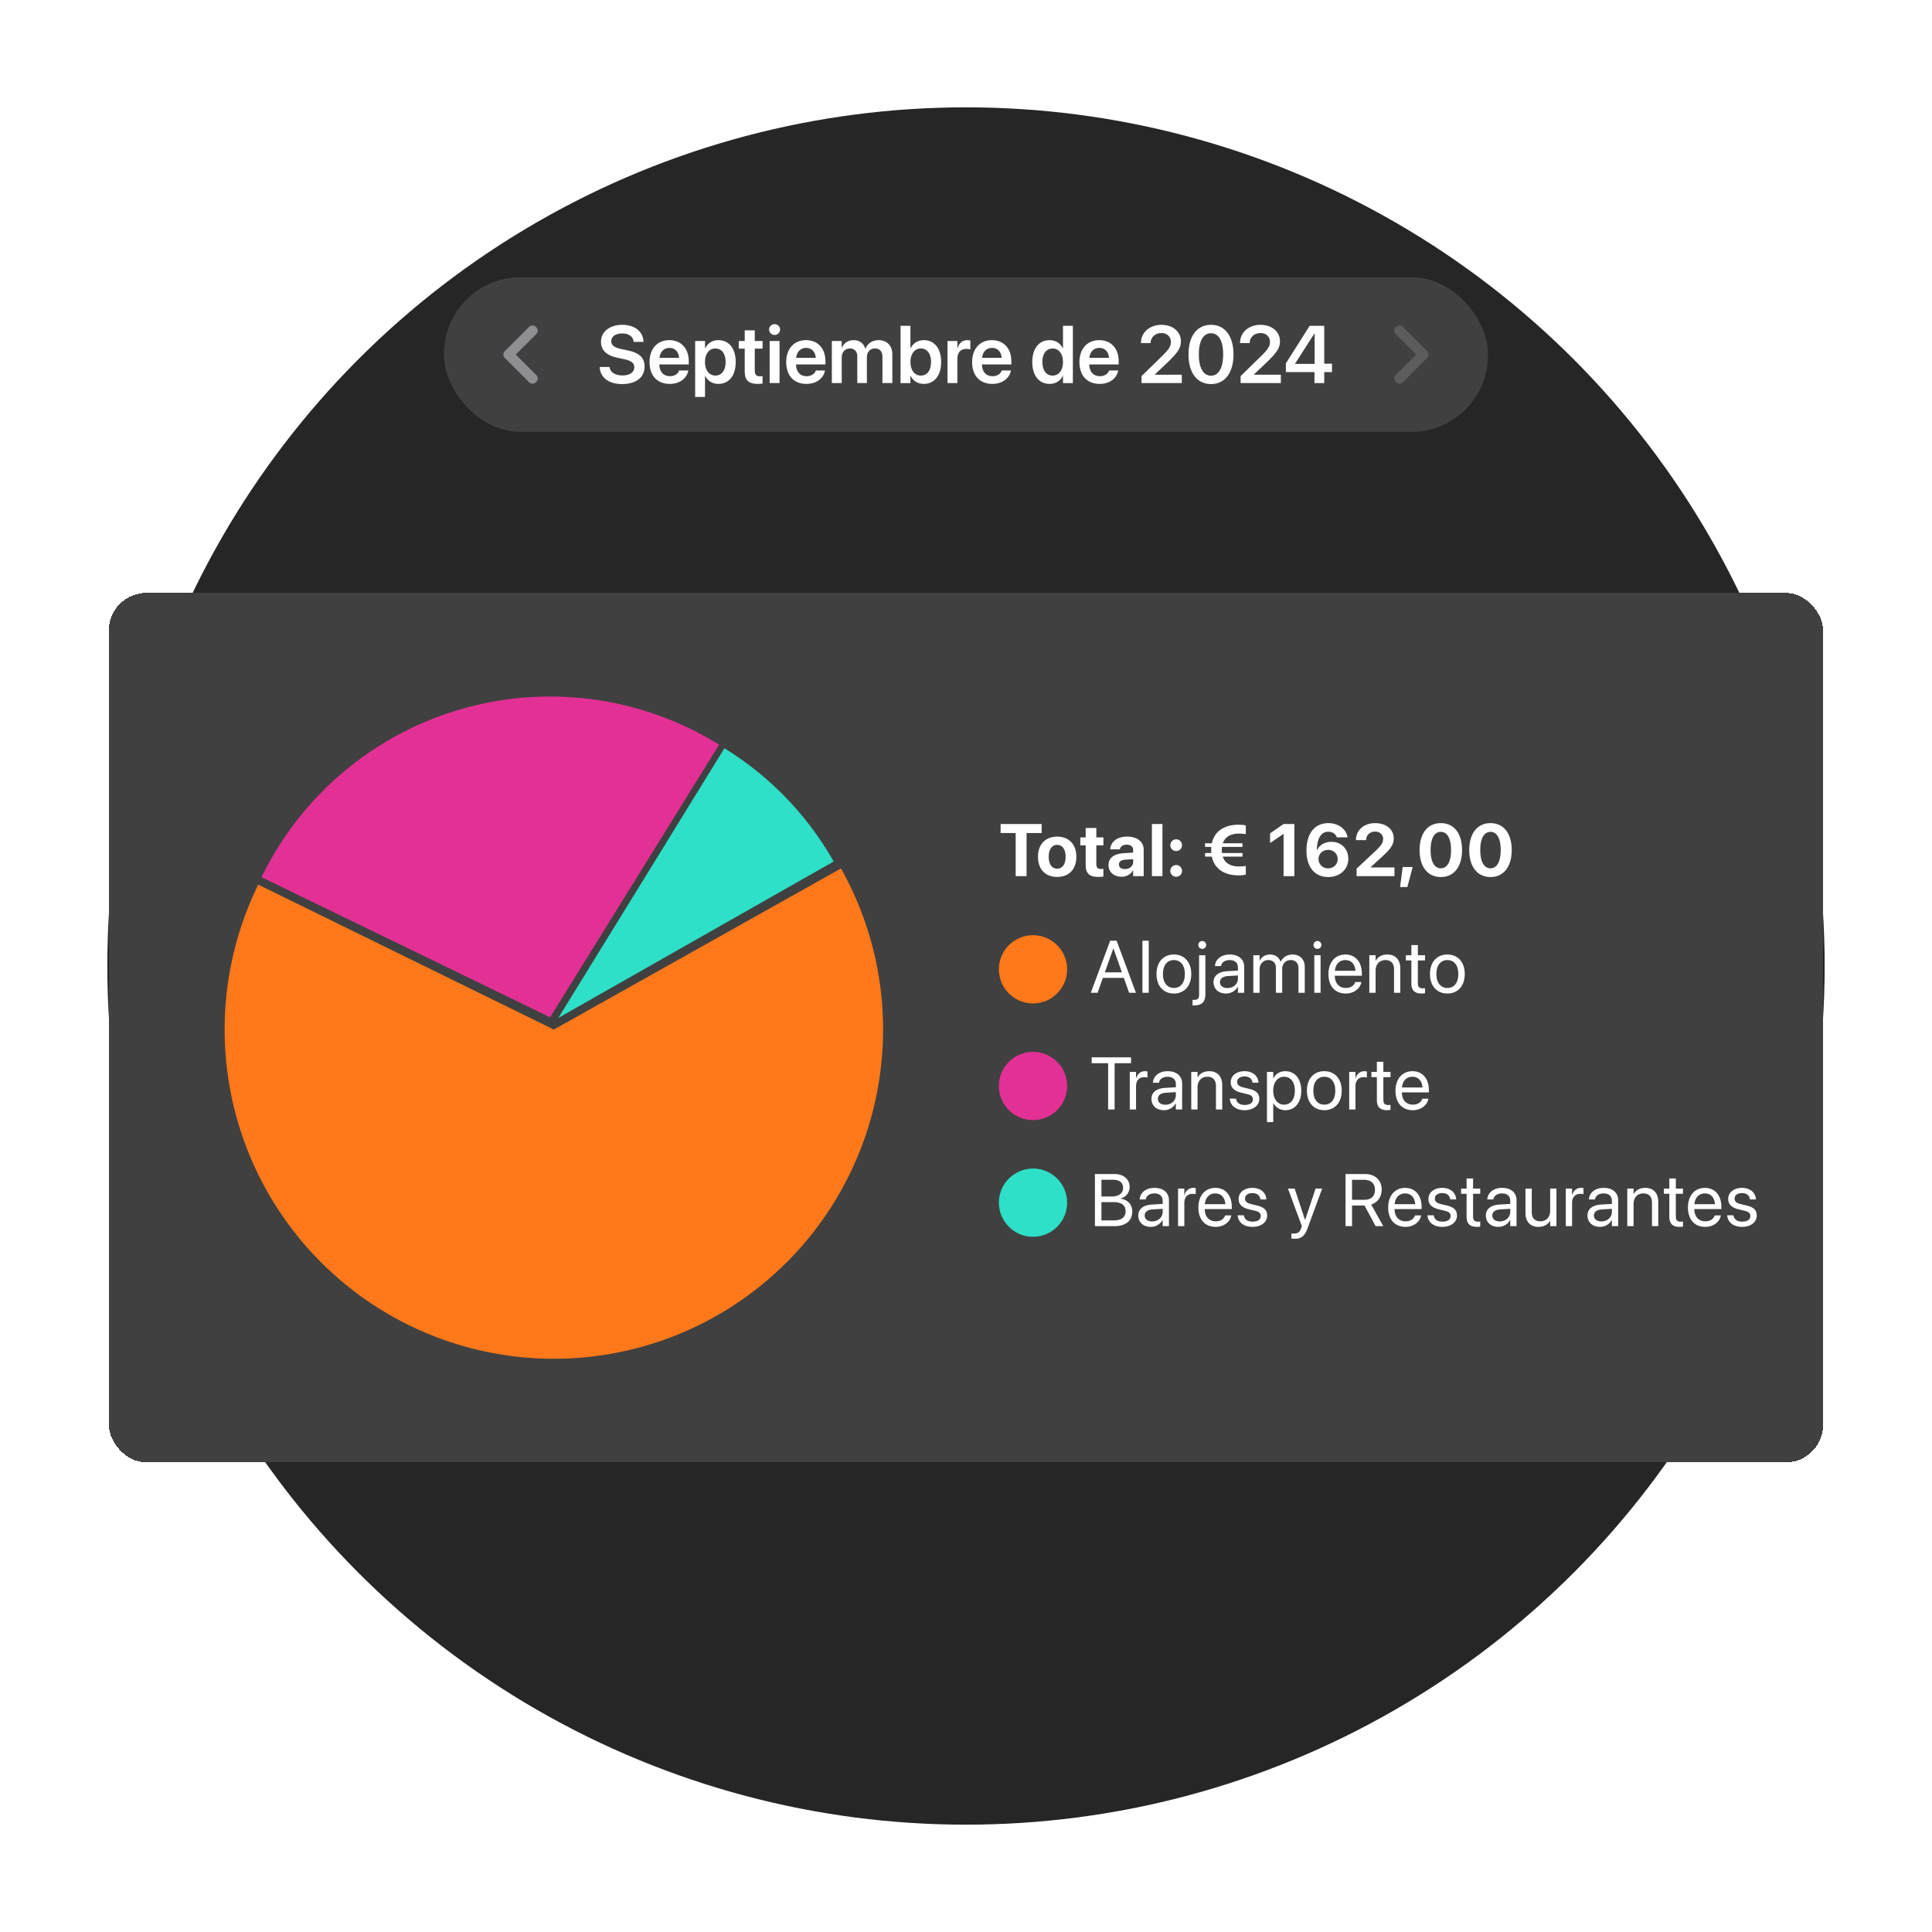 <svg xmlns="http://www.w3.org/2000/svg" width="576" height="576" fill="none"><g clip-path="url(#a)"><circle cx="288" cy="288" r="256" fill="#262626"/><rect width="311.233" height="46.106" x="132.383" y="82.656" fill="#404040" rx="22.808"/><path fill="#8E8E93" fill-rule="evenodd" d="M159.887 111.828c.556.557.556 1.46 0 2.016l-.123.123a1.427 1.427 0 0 1-2.016 0l-7.25-7.25a1.427 1.427 0 0 1 0-2.016l7.25-7.25a1.426 1.426 0 0 1 2.016 0l.123.122c.556.557.556 1.46 0 2.016l-6.12 6.12 6.12 6.119Z" clip-rule="evenodd"/><path fill="#fff" d="M185.502 114.505c-3.917 0-6.496-1.846-6.697-4.911l-.012-.177h2.923l.023.142c.225 1.467 1.728 2.378 3.87 2.378 2.153 0 3.502-.958 3.502-2.426v-.011c0-1.278-.887-1.965-3.088-2.426l-1.834-.379c-3.361-.698-5.018-2.26-5.018-4.804v-.012c.012-3.005 2.651-5.04 6.331-5.04 3.727 0 6.165 1.964 6.342 4.886l.012.201h-2.922l-.024-.142c-.201-1.49-1.515-2.378-3.432-2.378-1.999.012-3.242.947-3.242 2.307v.012c0 1.207.935 1.917 2.994 2.343l1.846.379c3.55.734 5.1 2.177 5.1 4.84v.011c0 3.183-2.509 5.207-6.674 5.207Zm14.176-.048c-3.763 0-6.035-2.496-6.035-6.484v-.012c0-3.952 2.307-6.555 5.893-6.555 3.585 0 5.81 2.52 5.81 6.307v.946h-8.78c.047 2.201 1.254 3.503 3.171 3.503 1.467 0 2.426-.781 2.71-1.621l.023-.083h2.757l-.035.13c-.391 1.929-2.236 3.869-5.514 3.869Zm-.107-10.744c-1.562 0-2.733 1.053-2.97 2.982h5.881c-.213-1.988-1.349-2.982-2.911-2.982Zm7.68 14.637v-16.684h2.946v2.166h.059c.722-1.503 2.095-2.426 3.893-2.426 3.183 0 5.195 2.485 5.195 6.532v.011c0 4.024-2.012 6.508-5.159 6.508-1.787 0-3.219-.899-3.929-2.366h-.059v6.259h-2.946Zm6.023-6.377c1.881 0 3.064-1.551 3.064-4.024v-.011c0-2.509-1.183-4.047-3.064-4.047-1.823 0-3.1 1.585-3.1 4.047v.011c0 2.45 1.277 4.024 3.1 4.024Zm12.625 2.484c-2.626 0-3.869-1.064-3.869-3.644v-6.875h-1.775v-2.272h1.775v-3.183h2.994v3.183h2.331v2.272h-2.331v6.626c0 1.231.544 1.622 1.621 1.622.284 0 .509-.036.71-.048v2.213c-.343.047-.864.106-1.456.106Zm5.041-14.59c-.923 0-1.645-.733-1.645-1.609 0-.899.722-1.62 1.645-1.62s1.633.721 1.633 1.62c0 .876-.71 1.61-1.633 1.61Zm-1.479 14.342v-12.543h2.946v12.543h-2.946Zm10.969.248c-3.763 0-6.035-2.496-6.035-6.484v-.012c0-3.952 2.308-6.555 5.893-6.555 3.586 0 5.81 2.52 5.81 6.307v.946h-8.78c.047 2.201 1.254 3.503 3.171 3.503 1.468 0 2.426-.781 2.71-1.621l.024-.083h2.757l-.036.13c-.39 1.929-2.236 3.869-5.514 3.869Zm-.106-10.744c-1.562 0-2.734 1.053-2.97 2.982h5.881c-.213-1.988-1.349-2.982-2.911-2.982Zm7.679 10.496v-12.543h2.947v2.012h.059c.532-1.373 1.822-2.272 3.479-2.272 1.751 0 3.017.923 3.478 2.532h.071c.604-1.562 2.095-2.532 3.905-2.532 2.473 0 4.094 1.68 4.094 4.189v8.614h-2.946v-7.881c0-1.55-.805-2.437-2.248-2.437-1.42 0-2.39 1.053-2.39 2.567v7.751h-2.864v-8.035c0-1.408-.852-2.283-2.225-2.283-1.419 0-2.413 1.112-2.413 2.638v7.68h-2.947Zm27.405.248c-1.81 0-3.195-.899-3.905-2.378h-.071v2.13h-2.946V97.134h2.946v6.686h.071c.71-1.503 2.142-2.414 3.917-2.414 3.147 0 5.171 2.473 5.171 6.52v.012c0 4.035-2.012 6.519-5.183 6.519Zm-.887-2.484c1.893 0 3.064-1.539 3.064-4.035v-.012c0-2.497-1.183-4.035-3.064-4.035-1.811 0-3.089 1.585-3.089 4.035v.012c0 2.461 1.266 4.035 3.089 4.035Zm7.963 2.236v-12.543h2.947v2.166h.059c.39-1.515 1.431-2.426 2.875-2.426.367 0 .71.059.935.118v2.663c-.249-.095-.698-.166-1.195-.166-1.669 0-2.674 1.053-2.674 2.911v7.277h-2.947Zm13.371.248c-3.763 0-6.034-2.496-6.034-6.484v-.012c0-3.952 2.307-6.555 5.892-6.555 3.586 0 5.81 2.52 5.81 6.307v.946h-8.78c.048 2.201 1.255 3.503 3.171 3.503 1.468 0 2.426-.781 2.71-1.621l.024-.083h2.757l-.036.13c-.39 1.929-2.236 3.869-5.514 3.869Zm-.106-10.744c-1.562 0-2.734 1.053-2.97 2.982h5.881c-.213-1.988-1.349-2.982-2.911-2.982Zm17.193 10.744c-3.171 0-5.183-2.484-5.183-6.519v-.012c0-4.047 2.024-6.52 5.171-6.52 1.775 0 3.207.911 3.917 2.414h.071v-6.686h2.946v17.075h-2.946v-2.13h-.071c-.71 1.479-2.095 2.378-3.905 2.378Zm.887-2.484c1.823 0 3.089-1.574 3.089-4.035v-.012c0-2.45-1.278-4.035-3.089-4.035-1.881 0-3.064 1.538-3.064 4.035v.012c0 2.496 1.171 4.035 3.064 4.035Zm14.022 2.484c-3.762 0-6.034-2.496-6.034-6.484v-.012c0-3.952 2.307-6.555 5.892-6.555 3.586 0 5.81 2.52 5.81 6.307v.946h-8.78c.048 2.201 1.255 3.503 3.172 3.503 1.467 0 2.425-.781 2.709-1.621l.024-.083h2.757l-.036.13c-.39 1.929-2.236 3.869-5.514 3.869Zm-.106-10.744c-1.562 0-2.734 1.053-2.97 2.982h5.881c-.213-1.988-1.349-2.982-2.911-2.982Zm12.59 10.496v-2.083l6.035-5.881c2.236-2.189 2.721-3.052 2.721-4.319v-.023c-.011-1.527-1.159-2.615-2.804-2.615-1.893 0-3.219 1.266-3.254 2.911v.082h-2.864v-.082c0-3.124 2.627-5.36 6.094-5.36 3.42 0 5.81 2.07 5.81 4.886v.024c0 2.012-.935 3.372-3.94 6.26l-3.763 3.573v.13h7.964v2.497h-11.999Zm20.708.296c-4.189 0-6.71-3.396-6.71-8.828v-.023c0-5.431 2.521-8.816 6.71-8.816 4.177 0 6.709 3.385 6.709 8.816v.023c0 5.432-2.532 8.828-6.709 8.828Zm0-2.497c2.295 0 3.632-2.39 3.632-6.331v-.023c0-3.941-1.337-6.307-3.632-6.307-2.308 0-3.633 2.366-3.633 6.307v.023c0 3.941 1.325 6.331 3.633 6.331Zm8.827 2.201v-2.083l6.035-5.881c2.236-2.189 2.721-3.052 2.721-4.319v-.023c-.012-1.527-1.159-2.615-2.804-2.615-1.893 0-3.219 1.266-3.254 2.911v.082h-2.864v-.082c0-3.124 2.627-5.36 6.094-5.36 3.42 0 5.81 2.07 5.81 4.886v.024c0 2.012-.935 3.372-3.94 6.26l-3.763 3.573v.13h7.963v2.497H369.87Zm22.021 0v-3.278h-8.52v-2.603l7.088-11.194h4.343v11.289h2.319v2.508h-2.319v3.278h-2.911Zm-5.775-5.715h5.822v-9.052h-.071l-5.751 8.969v.083Z"/><path fill="#fff" fill-opacity=".15" fill-rule="evenodd" d="M416.113 99.59a1.427 1.427 0 0 1 0-2.016l.123-.123a1.426 1.426 0 0 1 2.016 0l7.25 7.25a1.427 1.427 0 0 1 0 2.016l-7.25 7.25a1.425 1.425 0 0 1-2.016 0l-.123-.122a1.427 1.427 0 0 1 0-2.016l6.12-6.12-6.12-6.12Z" clip-rule="evenodd"/><g filter="url(#b)"><rect width="511.081" height="259.213" x="32.461" y="158.393" fill="#404040" rx="11.164" shape-rendering="crispEdges"/><path fill="#E33095" d="M214.398 203.632a95.63 95.63 0 0 0-136.417 39.511l86.028 41.766 50.389-81.277Z"/><path fill="#2DE0C7" d="M248.551 238.46a94.406 94.406 0 0 0-32.58-33.755l-49.51 80.387 82.09-46.632Z"/><path fill="#FF7819" d="M76.997 245.36a98.156 98.156 0 0 0 42.301 130 98.158 98.158 0 0 0 96.409-2.678 98.156 98.156 0 0 0 47.574-83.895 98.154 98.154 0 0 0-12.554-48.252l-85.598 48.029-88.132-43.204Z"/><path fill="#fff" d="M302.807 242.824v-12.853h-4.489v-2.681h12.239v2.681h-4.499v12.853h-3.251Zm12.374.237c-3.509 0-5.716-2.25-5.716-6.007v-.021c0-3.714 2.26-5.986 5.705-5.986 3.456 0 5.727 2.25 5.727 5.986v.021c0 3.768-2.228 6.007-5.716 6.007Zm.011-2.465c1.528 0 2.508-1.292 2.508-3.542v-.021c0-2.229-1.001-3.521-2.53-3.521-1.518 0-2.508 1.292-2.508 3.521v.021c0 2.261.98 3.542 2.53 3.542Zm12.256 2.465c-2.562 0-3.768-.99-3.768-3.466v-5.943h-1.604v-2.368h1.604v-2.82h3.176v2.82h2.11v2.368h-2.11v5.598c0 1.077.484 1.443 1.432 1.443.28 0 .484-.033.678-.054v2.304a9.933 9.933 0 0 1-1.518.118Zm6.917-.054c-2.315 0-3.876-1.453-3.876-3.488v-.021c0-2.099 1.626-3.327 4.489-3.51l2.853-.172v-.71c0-1.023-.667-1.658-1.895-1.658-1.173 0-1.884.549-2.034 1.292l-.022.097h-2.874l.011-.13c.172-2.131 2.002-3.66 5.049-3.66 2.981 0 4.908 1.54 4.908 3.865v7.912h-3.143v-1.722h-.065c-.656 1.184-1.883 1.905-3.401 1.905Zm-.765-3.649c0 .85.7 1.356 1.787 1.356 1.411 0 2.444-.904 2.444-2.11v-.829l-2.379.151c-1.217.075-1.852.592-1.852 1.41v.022Zm9.824 3.466V227.29h3.143v15.534h-3.143Zm7.239-7.482a1.723 1.723 0 0 1-1.744-1.743 1.73 1.73 0 0 1 1.744-1.744c.969 0 1.744.775 1.744 1.744a1.73 1.73 0 0 1-1.744 1.743Zm0 7.665a1.73 1.73 0 0 1-1.744-1.744c0-.979.765-1.744 1.744-1.744a1.73 1.73 0 0 1 1.744 1.744c0 .969-.775 1.744-1.744 1.744Zm8.612-5.996v-1.076h1.863c-.022-.28-.033-.582-.033-.883l-.01-.022c0-.323.021-.624.043-.925h-1.863v-1.077h2.024c.786-3.671 3.822-5.533 7.977-5.533.797 0 1.604.086 2.142.226v2.583c-.516-.096-1.356-.161-2.023-.161-2.423 0-4.156.947-4.823 2.885h5.856v1.077h-6.104a6.636 6.636 0 0 0-.054.936v.022c0 .312.011.602.043.872h6.115v1.076h-5.878c.646 1.981 2.39 2.928 4.845 2.928.667 0 1.507-.054 2.023-.151v2.584c-.538.14-1.345.226-2.142.226-4.177 0-7.212-1.884-7.988-5.587h-2.013Zm23.404 5.813v-12.552h-.065l-3.961 2.691v-2.885l4.015-2.788h3.23v15.534h-3.219Zm13.311.269c-3.746 0-6.481-2.637-6.481-7.901v-.022c0-5.092 2.466-8.149 6.513-8.149 3.004 0 5.264 1.733 5.727 4.134l.022.108h-3.208l-.033-.097c-.387-.937-1.248-1.572-2.519-1.572-2.271 0-3.261 2.164-3.38 4.909-.011.215-.021.43-.021.592h.064c.614-1.443 2.143-2.498 4.242-2.498 3.003 0 5.059 2.132 5.059 5.038v.022c0 3.176-2.529 5.436-5.985 5.436Zm-2.885-5.361c0 1.561 1.249 2.778 2.842 2.778 1.582 0 2.863-1.206 2.863-2.735v-.021c0-1.615-1.216-2.756-2.831-2.756-1.625 0-2.874 1.13-2.874 2.713v.021Zm11.341 5.092v-2.228l5.49-5.135c2.002-1.873 2.422-2.638 2.422-3.714v-.022c-.01-1.27-.979-2.174-2.357-2.174-1.593 0-2.67 1.044-2.713 2.444l-.011.096h-3.014v-.086c0-2.928 2.433-4.984 5.716-4.984 3.284 0 5.544 1.873 5.544 4.521v.022c0 1.884-.893 3.111-3.574 5.576l-3.251 2.971v.13h7.041v2.583h-11.293Zm12.967 3.241.785-5.954h2.972l-1.583 5.954h-2.174Zm12.148-2.972c-3.94 0-6.33-3.089-6.33-8.03v-.022c0-4.941 2.39-8.02 6.33-8.02s6.33 3.079 6.33 8.02v.022c0 4.941-2.39 8.03-6.33 8.03Zm0-2.605c1.938 0 3.047-2.013 3.047-5.425v-.022c0-3.412-1.109-5.415-3.047-5.415-1.938 0-3.046 2.003-3.046 5.415v.022c0 3.412 1.108 5.425 3.046 5.425Zm14.808 2.605c-3.94 0-6.33-3.089-6.33-8.03v-.022c0-4.941 2.39-8.02 6.33-8.02s6.329 3.079 6.329 8.02v.022c0 4.941-2.389 8.03-6.329 8.03Zm0-2.605c1.937 0 3.046-2.013 3.046-5.425v-.022c0-3.412-1.109-5.415-3.046-5.415-1.938 0-3.047 2.003-3.047 5.415v.022c0 3.412 1.109 5.425 3.047 5.425Z"/><circle cx="307.976" cy="270.607" r="10.175" fill="#FF7819"/><path fill="#fff" d="m325.203 277.607 5.781-15.534h1.916l5.77 15.534h-2.035l-1.571-4.446h-6.255l-1.572 4.446h-2.034Zm6.717-13.208-2.519 7.115h5.081l-2.519-7.115h-.043Zm8.682 13.208v-15.534h1.873v15.534h-1.873Zm9.382.216c-3.111 0-5.189-2.25-5.189-5.813v-.022c0-3.563 2.089-5.792 5.178-5.792 3.09 0 5.189 2.218 5.189 5.792v.022c0 3.574-2.088 5.813-5.178 5.813Zm.011-1.658c1.97 0 3.251-1.529 3.251-4.155v-.022c0-2.627-1.292-4.134-3.273-4.134-1.948 0-3.261 1.518-3.261 4.134v.022c0 2.637 1.302 4.155 3.283 4.155Zm8.434-11.648a1.175 1.175 0 0 1-1.173-1.173 1.17 1.17 0 0 1 1.173-1.174c.657 0 1.174.517 1.174 1.174a1.17 1.17 0 0 1-1.174 1.173Zm-2.529 16.869c-.119 0-.237 0-.356-.011v-1.647h.291c1.216 0 1.658-.377 1.658-1.625v-11.691h1.873v11.669c0 2.272-1.077 3.305-3.466 3.305Zm9.629-3.563c-2.228 0-3.725-1.346-3.725-3.381v-.021c0-1.905 1.486-3.1 4.059-3.251l3.208-.183v-.937c0-1.367-.894-2.196-2.455-2.196-1.442 0-2.346.689-2.562 1.69l-.021.097h-1.809l.011-.118c.161-1.841 1.765-3.327 4.403-3.327 2.648 0 4.306 1.432 4.306 3.671v7.74h-1.873v-1.819h-.043c-.657 1.227-2.003 2.035-3.499 2.035Zm-1.808-3.381c0 1.077.882 1.755 2.228 1.755 1.765 0 3.122-1.216 3.122-2.842v-.915l-2.993.183c-1.496.086-2.357.754-2.357 1.798v.021Zm9.941 3.165v-11.195h1.873v1.636h.043c.506-1.109 1.626-1.852 3.068-1.852 1.529 0 2.659.786 3.144 2.153h.043c.624-1.345 1.938-2.153 3.509-2.153 2.218 0 3.65 1.454 3.65 3.682v7.729h-1.873v-7.298c0-1.54-.851-2.455-2.326-2.455-1.485 0-2.53 1.109-2.53 2.638v7.115h-1.873v-7.503c0-1.356-.904-2.25-2.293-2.25-1.485 0-2.562 1.174-2.562 2.735v7.018h-1.873Zm19.114-13.09a1.176 1.176 0 0 1-1.174-1.173 1.17 1.17 0 0 1 1.174-1.174c.656 0 1.173.517 1.173 1.174 0 .646-.517 1.173-1.173 1.173Zm-.937 13.09v-11.195h1.873v11.195h-1.873Zm9.371.216c-3.219 0-5.156-2.25-5.156-5.77v-.011c0-3.466 1.98-5.846 5.038-5.846 3.057 0 4.919 2.272 4.919 5.631v.689h-8.063c.043 2.303 1.314 3.649 3.305 3.649 1.421 0 2.422-.711 2.745-1.669l.033-.097h1.84l-.021.108c-.366 1.852-2.196 3.316-4.64 3.316Zm-.129-9.969c-1.626 0-2.896 1.109-3.1 3.197h6.125c-.183-2.174-1.389-3.197-3.025-3.197Zm7.164 9.753v-11.195h1.873v1.593h.043c.603-1.044 1.744-1.809 3.445-1.809 2.455 0 3.876 1.594 3.876 4.145v7.266h-1.873v-6.932c0-1.82-.851-2.821-2.573-2.821-1.766 0-2.918 1.26-2.918 3.165v6.588h-1.873Zm15.604.216c-2.056 0-3.068-.926-3.068-3.068v-6.793h-1.636v-1.55h1.636v-3.025h1.938v3.025h2.131v1.55h-2.131v6.782c0 1.195.527 1.529 1.529 1.529.226 0 .441-.033.602-.044v1.518a7.796 7.796 0 0 1-1.001.076Zm7.671 0c-3.112 0-5.189-2.25-5.189-5.813v-.022c0-3.563 2.088-5.792 5.178-5.792 3.089 0 5.189 2.218 5.189 5.792v.022c0 3.574-2.089 5.813-5.178 5.813Zm.01-1.658c1.97 0 3.251-1.529 3.251-4.155v-.022c0-2.627-1.291-4.134-3.272-4.134-1.949 0-3.262 1.518-3.262 4.134v.022c0 2.637 1.302 4.155 3.283 4.155Z"/><circle cx="307.976" cy="305.39" r="10.175" fill="#E33095"/><path fill="#fff" d="M330.37 312.391v-13.79h-4.898v-1.744h11.734v1.744h-4.898v13.79h-1.938Zm6.454 0v-11.196h1.873v1.895h.043c.377-1.292 1.346-2.11 2.605-2.11.323 0 .603.053.754.075v1.819c-.151-.054-.549-.107-1.002-.107-1.453 0-2.4 1.012-2.4 2.712v6.912h-1.873Zm10.2.215c-2.229 0-3.725-1.346-3.725-3.38v-.022c0-1.905 1.486-3.1 4.058-3.251l3.208-.183v-.936c0-1.368-.893-2.197-2.454-2.197-1.443 0-2.347.689-2.562 1.691l-.022.096h-1.808l.011-.118c.161-1.841 1.765-3.326 4.403-3.326 2.648 0 4.306 1.431 4.306 3.671v7.74h-1.874v-1.82h-.043c-.656 1.228-2.002 2.035-3.498 2.035Zm-1.809-3.38c0 1.076.883 1.754 2.229 1.754 1.765 0 3.121-1.216 3.121-2.842v-.915l-2.992.183c-1.497.087-2.358.754-2.358 1.798v.022Zm9.942 3.165v-11.196h1.873v1.593h.043c.603-1.044 1.744-1.808 3.445-1.808 2.454 0 3.875 1.593 3.875 4.144v7.267h-1.873v-6.933c0-1.819-.85-2.821-2.573-2.821-1.765 0-2.917 1.26-2.917 3.165v6.589h-1.873Zm15.938.215c-2.638 0-4.231-1.346-4.457-3.348l-.011-.097h1.873l.022.108c.226 1.119 1.055 1.776 2.583 1.776 1.518 0 2.423-.635 2.423-1.647v-.011c0-.807-.42-1.259-1.691-1.572l-1.776-.43c-2.11-.506-3.132-1.486-3.132-3.1v-.011c0-1.927 1.69-3.294 4.112-3.294 2.454 0 4.015 1.431 4.155 3.305l.011.139h-1.787l-.011-.075c-.151-1.087-.98-1.808-2.368-1.808-1.357 0-2.196.656-2.196 1.647v.01c0 .765.506 1.292 1.744 1.594l1.776.43c2.261.549 3.079 1.443 3.079 3.036v.011c0 1.959-1.852 3.337-4.349 3.337Zm6.636 3.552v-14.963h1.873v1.895h.044c.699-1.303 1.948-2.11 3.552-2.11 2.864 0 4.758 2.282 4.758 5.813v.011c0 3.53-1.916 5.802-4.726 5.802-1.582 0-2.885-.797-3.584-2.088h-.044v5.64h-1.873Zm5.103-5.21c1.981 0 3.208-1.593 3.208-4.144v-.011c0-2.573-1.227-4.156-3.208-4.156-1.895 0-3.24 1.648-3.24 4.156v.011c0 2.497 1.356 4.144 3.24 4.144Zm11.998 1.658c-3.111 0-5.189-2.25-5.189-5.813v-.022c0-3.563 2.088-5.791 5.178-5.791s5.189 2.217 5.189 5.791v.022c0 3.574-2.089 5.813-5.178 5.813Zm.011-1.658c1.97 0 3.251-1.529 3.251-4.155v-.022c0-2.626-1.292-4.134-3.273-4.134-1.948 0-3.262 1.518-3.262 4.134v.022c0 2.637 1.303 4.155 3.284 4.155Zm7.401 1.443v-11.196h1.873v1.895h.043c.377-1.292 1.345-2.11 2.605-2.11.323 0 .603.053.754.075v1.819c-.151-.054-.55-.107-1.002-.107-1.453 0-2.4 1.012-2.4 2.712v6.912h-1.873Zm11.319.215c-2.056 0-3.068-.926-3.068-3.068v-6.793h-1.636v-1.55h1.636v-3.025h1.938v3.025h2.131v1.55h-2.131v6.782c0 1.195.527 1.529 1.528 1.529.227 0 .442-.033.603-.043v1.518a8.02 8.02 0 0 1-1.001.075Zm7.638 0c-3.219 0-5.156-2.25-5.156-5.77v-.011c0-3.466 1.98-5.845 5.038-5.845 3.057 0 4.919 2.271 4.919 5.63v.689h-8.063c.043 2.303 1.314 3.649 3.305 3.649 1.421 0 2.422-.71 2.745-1.668l.033-.097h1.84l-.021.107c-.366 1.852-2.196 3.316-4.64 3.316Zm-.129-9.969c-1.626 0-2.896 1.109-3.1 3.198h6.125c-.183-2.175-1.389-3.198-3.025-3.198Z"/><circle cx="307.976" cy="340.175" r="10.175" fill="#2DE0C7"/><path fill="#fff" d="M326.441 347.176v-15.534h5.888c2.659 0 4.457 1.55 4.457 3.875v.022c0 1.604-1.206 3.165-2.81 3.391v.043c2.239.258 3.596 1.765 3.596 3.821v.022c0 2.734-1.959 4.36-5.264 4.36h-5.867Zm5.447-13.823h-3.51v4.985h2.907c2.293 0 3.542-.915 3.542-2.595v-.021c0-1.529-1.066-2.369-2.939-2.369Zm-.054 6.653h-3.456v5.458h3.639c2.325 0 3.563-.936 3.563-2.723v-.022c0-1.798-1.27-2.713-3.746-2.713Zm11.255 7.385c-2.228 0-3.725-1.346-3.725-3.38v-.022c0-1.905 1.486-3.1 4.059-3.251l3.208-.183v-.936c0-1.367-.894-2.196-2.455-2.196-1.442 0-2.347.689-2.562 1.69l-.021.097h-1.809l.011-.119c.161-1.841 1.765-3.326 4.403-3.326 2.648 0 4.306 1.432 4.306 3.671v7.74h-1.873v-1.82h-.043c-.657 1.228-2.003 2.035-3.499 2.035Zm-1.809-3.38c0 1.076.883 1.755 2.229 1.755 1.765 0 3.122-1.217 3.122-2.842v-.915l-2.993.183c-1.496.086-2.358.753-2.358 1.797v.022Zm9.942 3.165V335.98h1.873v1.895h.043c.377-1.292 1.346-2.11 2.605-2.11.323 0 .603.054.754.075v1.819c-.151-.053-.549-.107-1.001-.107-1.453 0-2.401 1.012-2.401 2.713v6.911h-1.873Zm11.212.215c-3.219 0-5.156-2.25-5.156-5.77v-.011c0-3.466 1.98-5.845 5.038-5.845 3.057 0 4.919 2.271 4.919 5.63v.689h-8.063c.043 2.304 1.314 3.649 3.305 3.649 1.421 0 2.422-.71 2.745-1.668l.032-.097h1.841l-.021.107c-.366 1.852-2.196 3.316-4.64 3.316Zm-.129-9.968c-1.626 0-2.896 1.108-3.101 3.197h6.126c-.183-2.175-1.389-3.197-3.025-3.197Zm11.136 9.968c-2.637 0-4.23-1.346-4.456-3.348l-.011-.097h1.873l.022.108c.226 1.119 1.055 1.776 2.583 1.776 1.518 0 2.422-.635 2.422-1.647v-.011c0-.807-.42-1.259-1.69-1.571l-1.776-.431c-2.11-.506-3.133-1.486-3.133-3.1v-.011c0-1.927 1.69-3.294 4.113-3.294 2.454 0 4.015 1.432 4.155 3.305l.011.14h-1.787l-.011-.076c-.151-1.087-.98-1.808-2.368-1.808-1.357 0-2.197.656-2.197 1.647v.011c0 .764.506 1.291 1.744 1.593l1.777.43c2.26.549 3.078 1.443 3.078 3.036v.011c0 1.959-1.851 3.337-4.349 3.337Zm12.574 3.553c-.366 0-.764-.044-1.001-.087v-1.528c.161.032.377.064.603.064 1.184 0 1.841-.301 2.293-1.571l.226-.635-4.155-11.207h2.002l3.089 9.323h.044l3.1-9.323h1.97l-4.371 11.896c-.796 2.142-1.776 3.068-3.8 3.068Zm15.136-3.768v-15.534h5.824c2.993 0 4.952 1.83 4.952 4.629v.021c0 2.153-1.184 3.822-3.122 4.435l3.596 6.449h-2.272l-3.326-6.147h-3.714v6.147h-1.938Zm1.938-7.859h3.714c1.991 0 3.122-1.076 3.122-2.982v-.021c0-1.852-1.217-2.95-3.208-2.95h-3.628v5.953Zm15.938 8.074c-3.219 0-5.157-2.25-5.157-5.77v-.011c0-3.466 1.981-5.845 5.038-5.845 3.057 0 4.92 2.271 4.92 5.63v.689h-8.063c.043 2.304 1.313 3.649 3.305 3.649 1.421 0 2.422-.71 2.745-1.668l.032-.097h1.841l-.022.107c-.366 1.852-2.196 3.316-4.639 3.316Zm-.13-9.968c-1.625 0-2.895 1.108-3.1 3.197h6.125c-.183-2.175-1.388-3.197-3.025-3.197Zm11.137 9.968c-2.638 0-4.231-1.346-4.457-3.348l-.011-.097h1.874l.021.108c.226 1.119 1.055 1.776 2.584 1.776 1.518 0 2.422-.635 2.422-1.647v-.011c0-.807-.42-1.259-1.69-1.571L429 342.17c-2.109-.506-3.132-1.486-3.132-3.1v-.011c0-1.927 1.69-3.294 4.112-3.294 2.455 0 4.015 1.432 4.155 3.305l.011.14h-1.787l-.011-.076c-.15-1.087-.979-1.808-2.368-1.808-1.356 0-2.196.656-2.196 1.647v.011c0 .764.506 1.291 1.744 1.593l1.776.43c2.261.549 3.079 1.443 3.079 3.036v.011c0 1.959-1.852 3.337-4.349 3.337Zm10.275 0c-2.056 0-3.068-.926-3.068-3.068v-6.793h-1.636v-1.55h1.636v-3.025h1.938v3.025h2.131v1.55h-2.131v6.782c0 1.195.527 1.529 1.529 1.529.226 0 .441-.032.602-.043v1.518a8.004 8.004 0 0 1-1.001.075Zm6.411 0c-2.228 0-3.725-1.346-3.725-3.38v-.022c0-1.905 1.486-3.1 4.059-3.251l3.208-.183v-.936c0-1.367-.894-2.196-2.455-2.196-1.442 0-2.347.689-2.562 1.69l-.021.097h-1.809l.011-.119c.161-1.841 1.765-3.326 4.403-3.326 2.648 0 4.306 1.432 4.306 3.671v7.74h-1.873v-1.82h-.043c-.657 1.228-2.003 2.035-3.499 2.035Zm-1.809-3.38c0 1.076.883 1.755 2.229 1.755 1.765 0 3.122-1.217 3.122-2.842v-.915l-2.993.183c-1.496.086-2.358.753-2.358 1.797v.022Zm13.764 3.38c-2.455 0-3.876-1.593-3.876-4.144v-7.267h1.873v6.933c0 1.819.851 2.82 2.573 2.82 1.766 0 2.918-1.259 2.918-3.165v-6.588h1.873v11.196h-1.873v-1.593h-.044c-.602 1.044-1.743 1.808-3.444 1.808Zm8.144-.215V335.98h1.873v1.895h.043c.376-1.292 1.345-2.11 2.605-2.11.323 0 .603.054.753.075v1.819c-.15-.053-.549-.107-1.001-.107-1.453 0-2.4 1.012-2.4 2.713v6.911h-1.873Zm10.2.215c-2.229 0-3.725-1.346-3.725-3.38v-.022c0-1.905 1.485-3.1 4.058-3.251l3.208-.183v-.936c0-1.367-.893-2.196-2.454-2.196-1.443 0-2.347.689-2.562 1.69l-.022.097h-1.808l.01-.119c.162-1.841 1.766-3.326 4.403-3.326 2.649 0 4.306 1.432 4.306 3.671v7.74h-1.873v-1.82h-.043c-.656 1.228-2.002 2.035-3.498 2.035Zm-1.809-3.38c0 1.076.883 1.755 2.228 1.755 1.766 0 3.122-1.217 3.122-2.842v-.915l-2.992.183c-1.497.086-2.358.753-2.358 1.797v.022Zm9.942 3.165V335.98h1.873v1.593h.043c.603-1.044 1.744-1.808 3.445-1.808 2.454 0 3.875 1.593 3.875 4.144v7.267h-1.873v-6.933c0-1.819-.85-2.82-2.573-2.82-1.765 0-2.917 1.259-2.917 3.165v6.588h-1.873Zm15.604.215c-2.056 0-3.068-.926-3.068-3.068v-6.793h-1.637v-1.55h1.637v-3.025h1.937v3.025h2.132v1.55h-2.132v6.782c0 1.195.528 1.529 1.529 1.529.226 0 .441-.032.603-.043v1.518a8.02 8.02 0 0 1-1.001.075Zm7.638 0c-3.219 0-5.157-2.25-5.157-5.77v-.011c0-3.466 1.981-5.845 5.038-5.845 3.057 0 4.92 2.271 4.92 5.63v.689h-8.063c.043 2.304 1.313 3.649 3.305 3.649 1.421 0 2.422-.71 2.745-1.668l.032-.097h1.841l-.022.107c-.366 1.852-2.196 3.316-4.639 3.316Zm-.13-9.968c-1.625 0-2.895 1.108-3.1 3.197h6.125c-.183-2.175-1.388-3.197-3.025-3.197Zm11.137 9.968c-2.637 0-4.231-1.346-4.457-3.348l-.011-.097h1.874l.021.108c.226 1.119 1.055 1.776 2.584 1.776 1.518 0 2.422-.635 2.422-1.647v-.011c0-.807-.42-1.259-1.69-1.571l-1.776-.431c-2.11-.506-3.133-1.486-3.133-3.1v-.011c0-1.927 1.69-3.294 4.112-3.294 2.455 0 4.016 1.432 4.155 3.305l.011.14h-1.787l-.011-.076c-.15-1.087-.979-1.808-2.368-1.808-1.356 0-2.196.656-2.196 1.647v.011c0 .764.506 1.291 1.744 1.593l1.776.43c2.261.549 3.079 1.443 3.079 3.036v.011c0 1.959-1.852 3.337-4.349 3.337Z"/></g></g><defs><clipPath id="a"><path fill="#fff" d="M32 32h512v512H32z"/></clipPath><filter id="b" width="547.846" height="295.977" x="14.079" y="158.393" color-interpolation-filters="sRGB" filterUnits="userSpaceOnUse"><feFlood flood-opacity="0" result="BackgroundImageFix"/><feColorMatrix in="SourceAlpha" result="hardAlpha" values="0 0 0 0 0 0 0 0 0 0 0 0 0 0 0 0 0 0 127 0"/><feOffset dy="18.382"/><feGaussianBlur stdDeviation="9.191"/><feComposite in2="hardAlpha" operator="out"/><feColorMatrix values="0 0 0 0 0 0 0 0 0 0 0 0 0 0 0 0 0 0 0.1 0"/><feBlend in2="BackgroundImageFix" result="effect1_dropShadow_13695_33635"/><feBlend in="SourceGraphic" in2="effect1_dropShadow_13695_33635" result="shape"/></filter></defs></svg>
